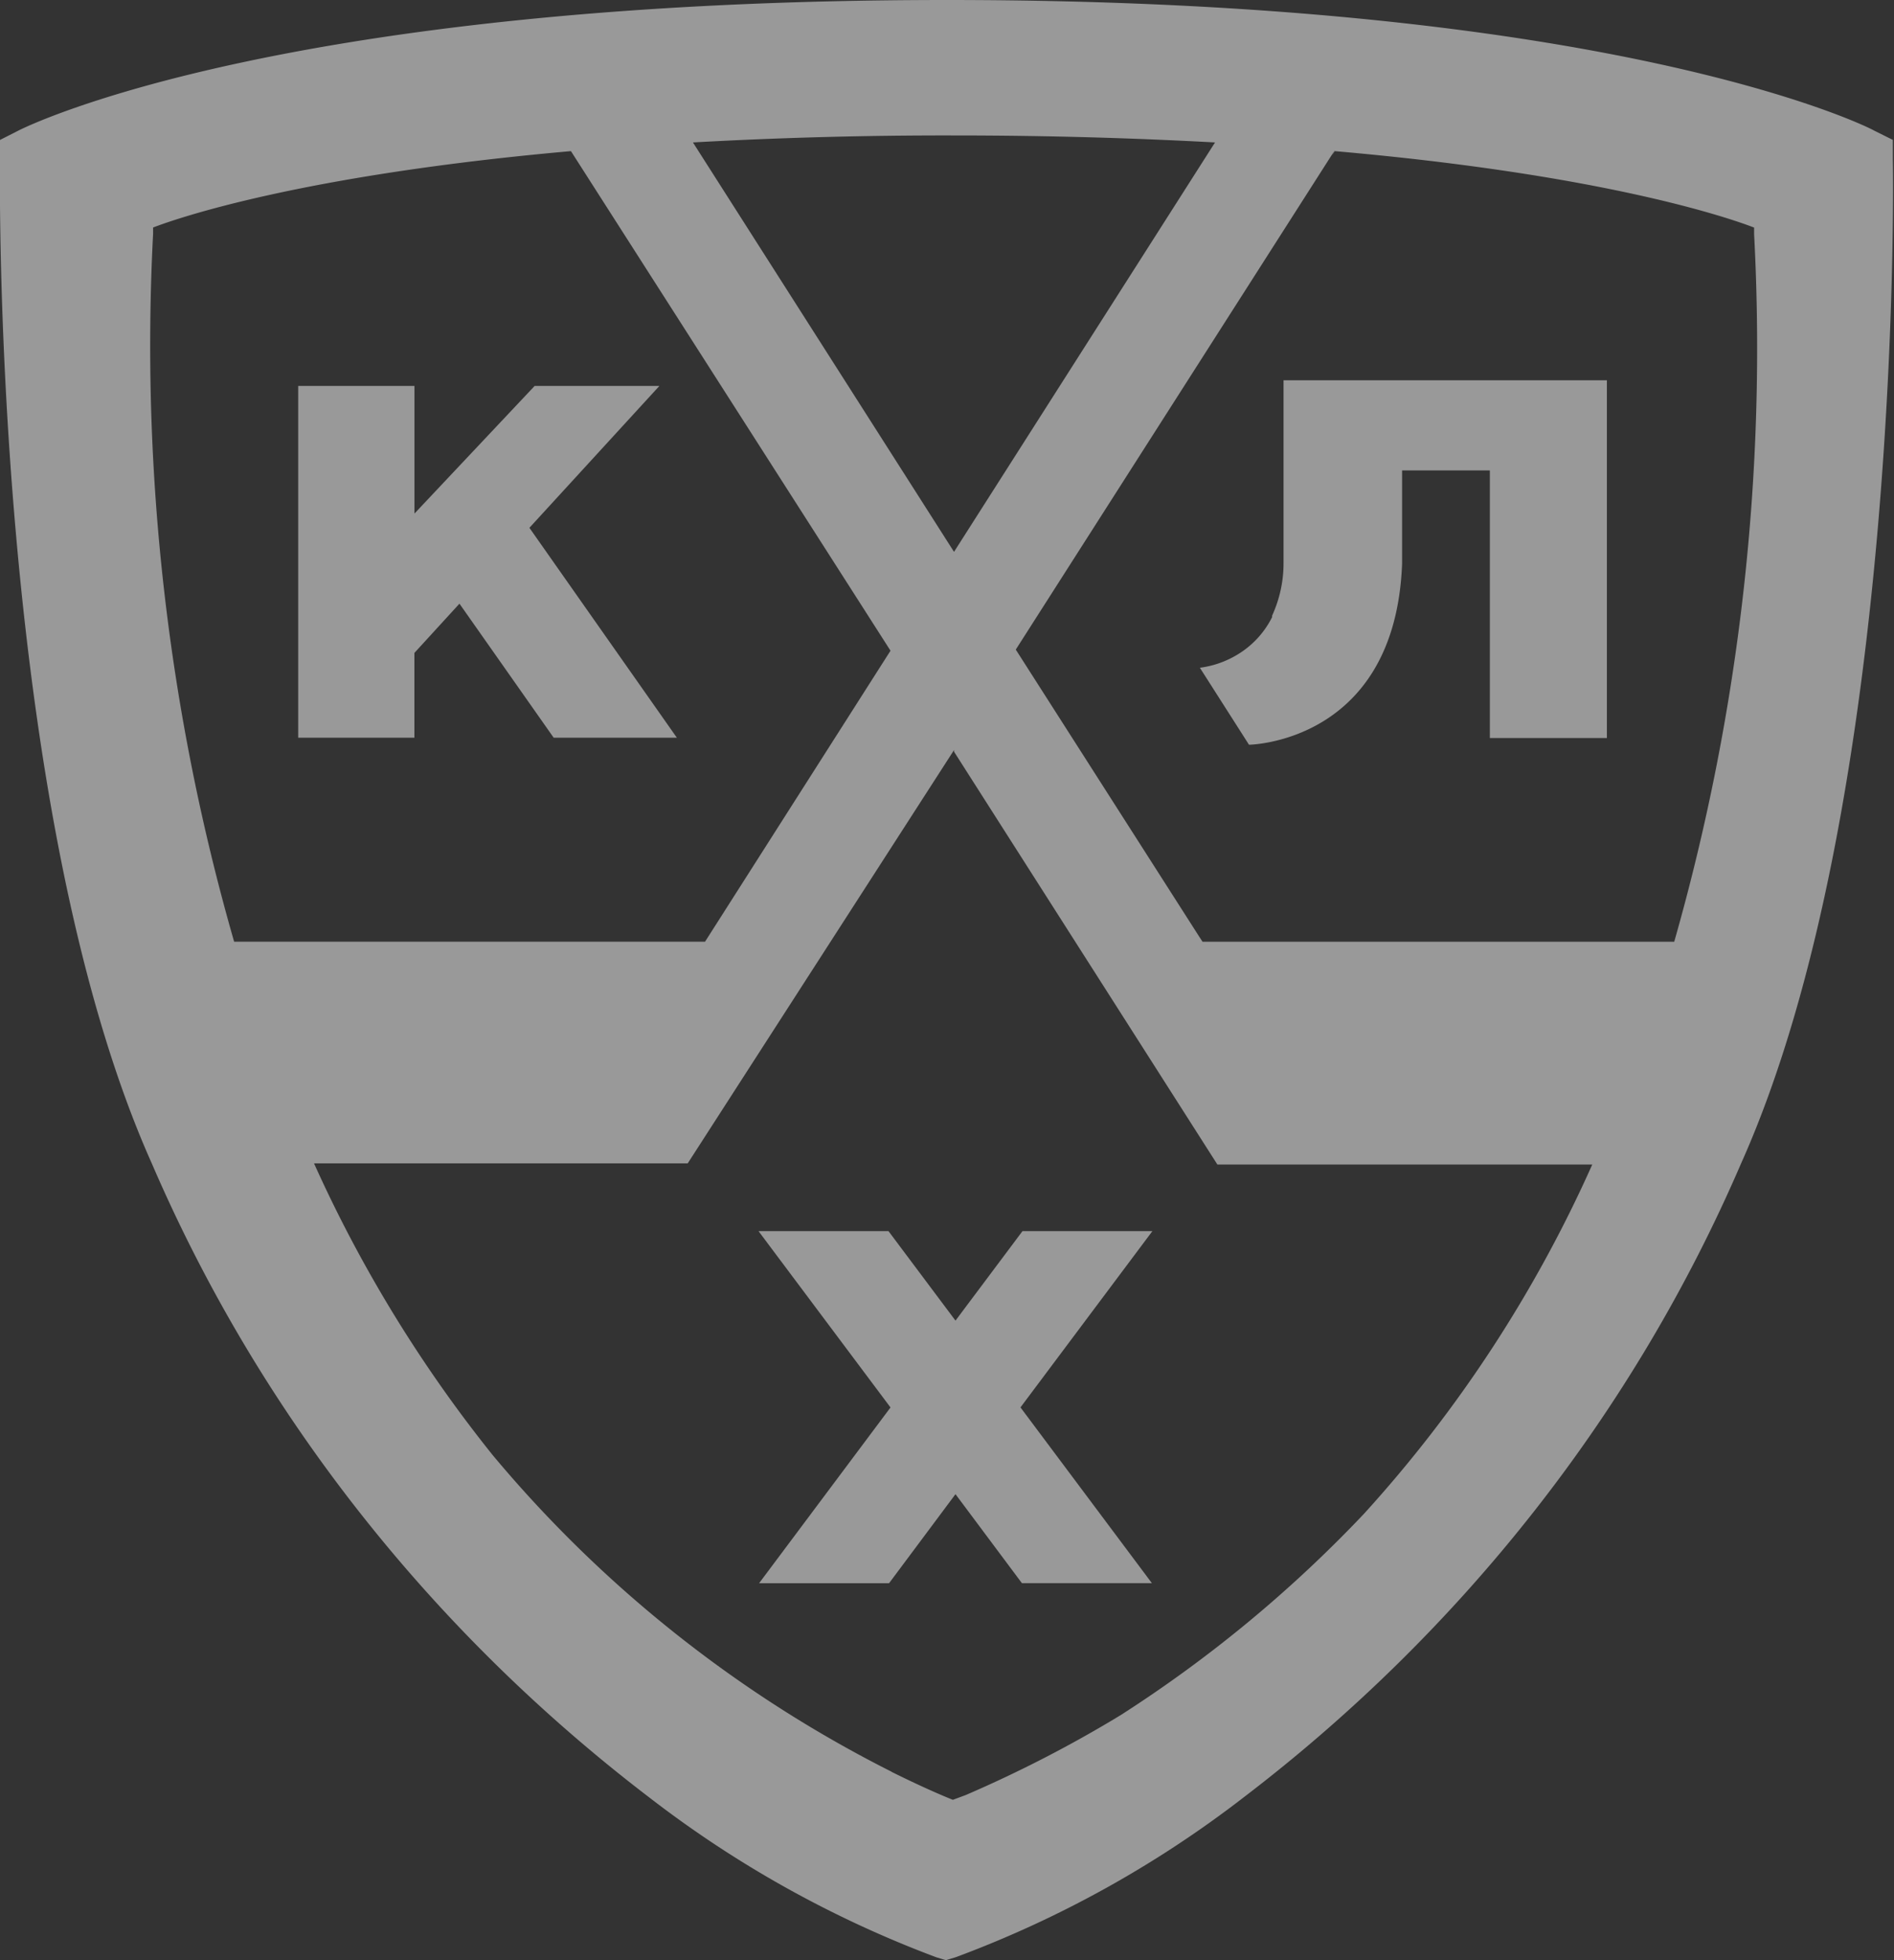 <svg width="29" height="30" fill="none" xmlns="http://www.w3.org/2000/svg"><rect width="100%" height="100%" fill="#333333" stroke="none"/><g opacity=".5" clip-path="url(#clip0_2_3)" fill="#fff"><path d="M19.653 8.61c.002.28-.058.556-.175.813v.022a1.395 1.395 0 01-.45.521 1.48 1.48 0 01-.656.254l.752 1.178s2.24-.026 2.344-2.772V7.2h1.344v4.095h1.792V5.82h-4.951v2.788zm-9.558-2.703H8.186L6.346 7.86V5.907h-1.78v5.384h1.779V9.993l.69-.754 1.443 2.052h1.886L8.106 8.078l1.99-2.171zm5.552 18.323h1.99l-2.012-2.69 2.02-2.698h-1.989l-1.026 1.37-1.026-1.37h-1.99l2.021 2.699-2.012 2.69h1.99l1.017-1.363 1.017 1.362z"/><path d="M2.326 17.81c1.637 3.8 4.258 7.138 7.617 9.701a16.825 16.825 0 004.396 2.446l.143.043.157-.047a16.741 16.741 0 004.4-2.442c3.36-2.563 5.981-5.902 7.618-9.701 2.482-5.534 2.33-15.287 2.325-15.369v-.3l-.282-.14C28.552 1.914 24.645 0 14.5 0S.448 1.915.287 1.996L0 2.142v.295c0 .09-.143 9.86 2.326 15.373zM20.437 2.313c4.123.36 6.045 1.024 6.421 1.17v.098a33.114 33.114 0 01-1.223 10.832h-7.223l-.045-.073.031.052-2.845-4.45 4.889-7.65-.05.09.045-.069zm-6.784 24.804a19.201 19.201 0 01-6.107-4.844 20.74 20.74 0 01-2.738-4.468h5.722l4.078-6.326v.026l4.032 6.318h5.74a20.121 20.121 0 01-3.495 5.345 19.934 19.934 0 01-3.723 3.08c-.76.462-1.554.871-2.375 1.225l-.197.073s-.345-.133-.941-.429h.004zM3.585 14.413A33.022 33.022 0 012.344 3.577v-.095c.376-.145 2.29-.805 6.398-1.169l4.893 7.646-2.84 4.454h-7.21zm11.023-5.966L10.61 2.18a69.414 69.414 0 013.997-.107c1.487 0 2.814.043 3.997.107l-3.997 6.267z"/></g><defs><clipPath id="clip0_2_3"><path fill="#fff" d="M0 0h29v30H0z"/></clipPath></defs></svg>